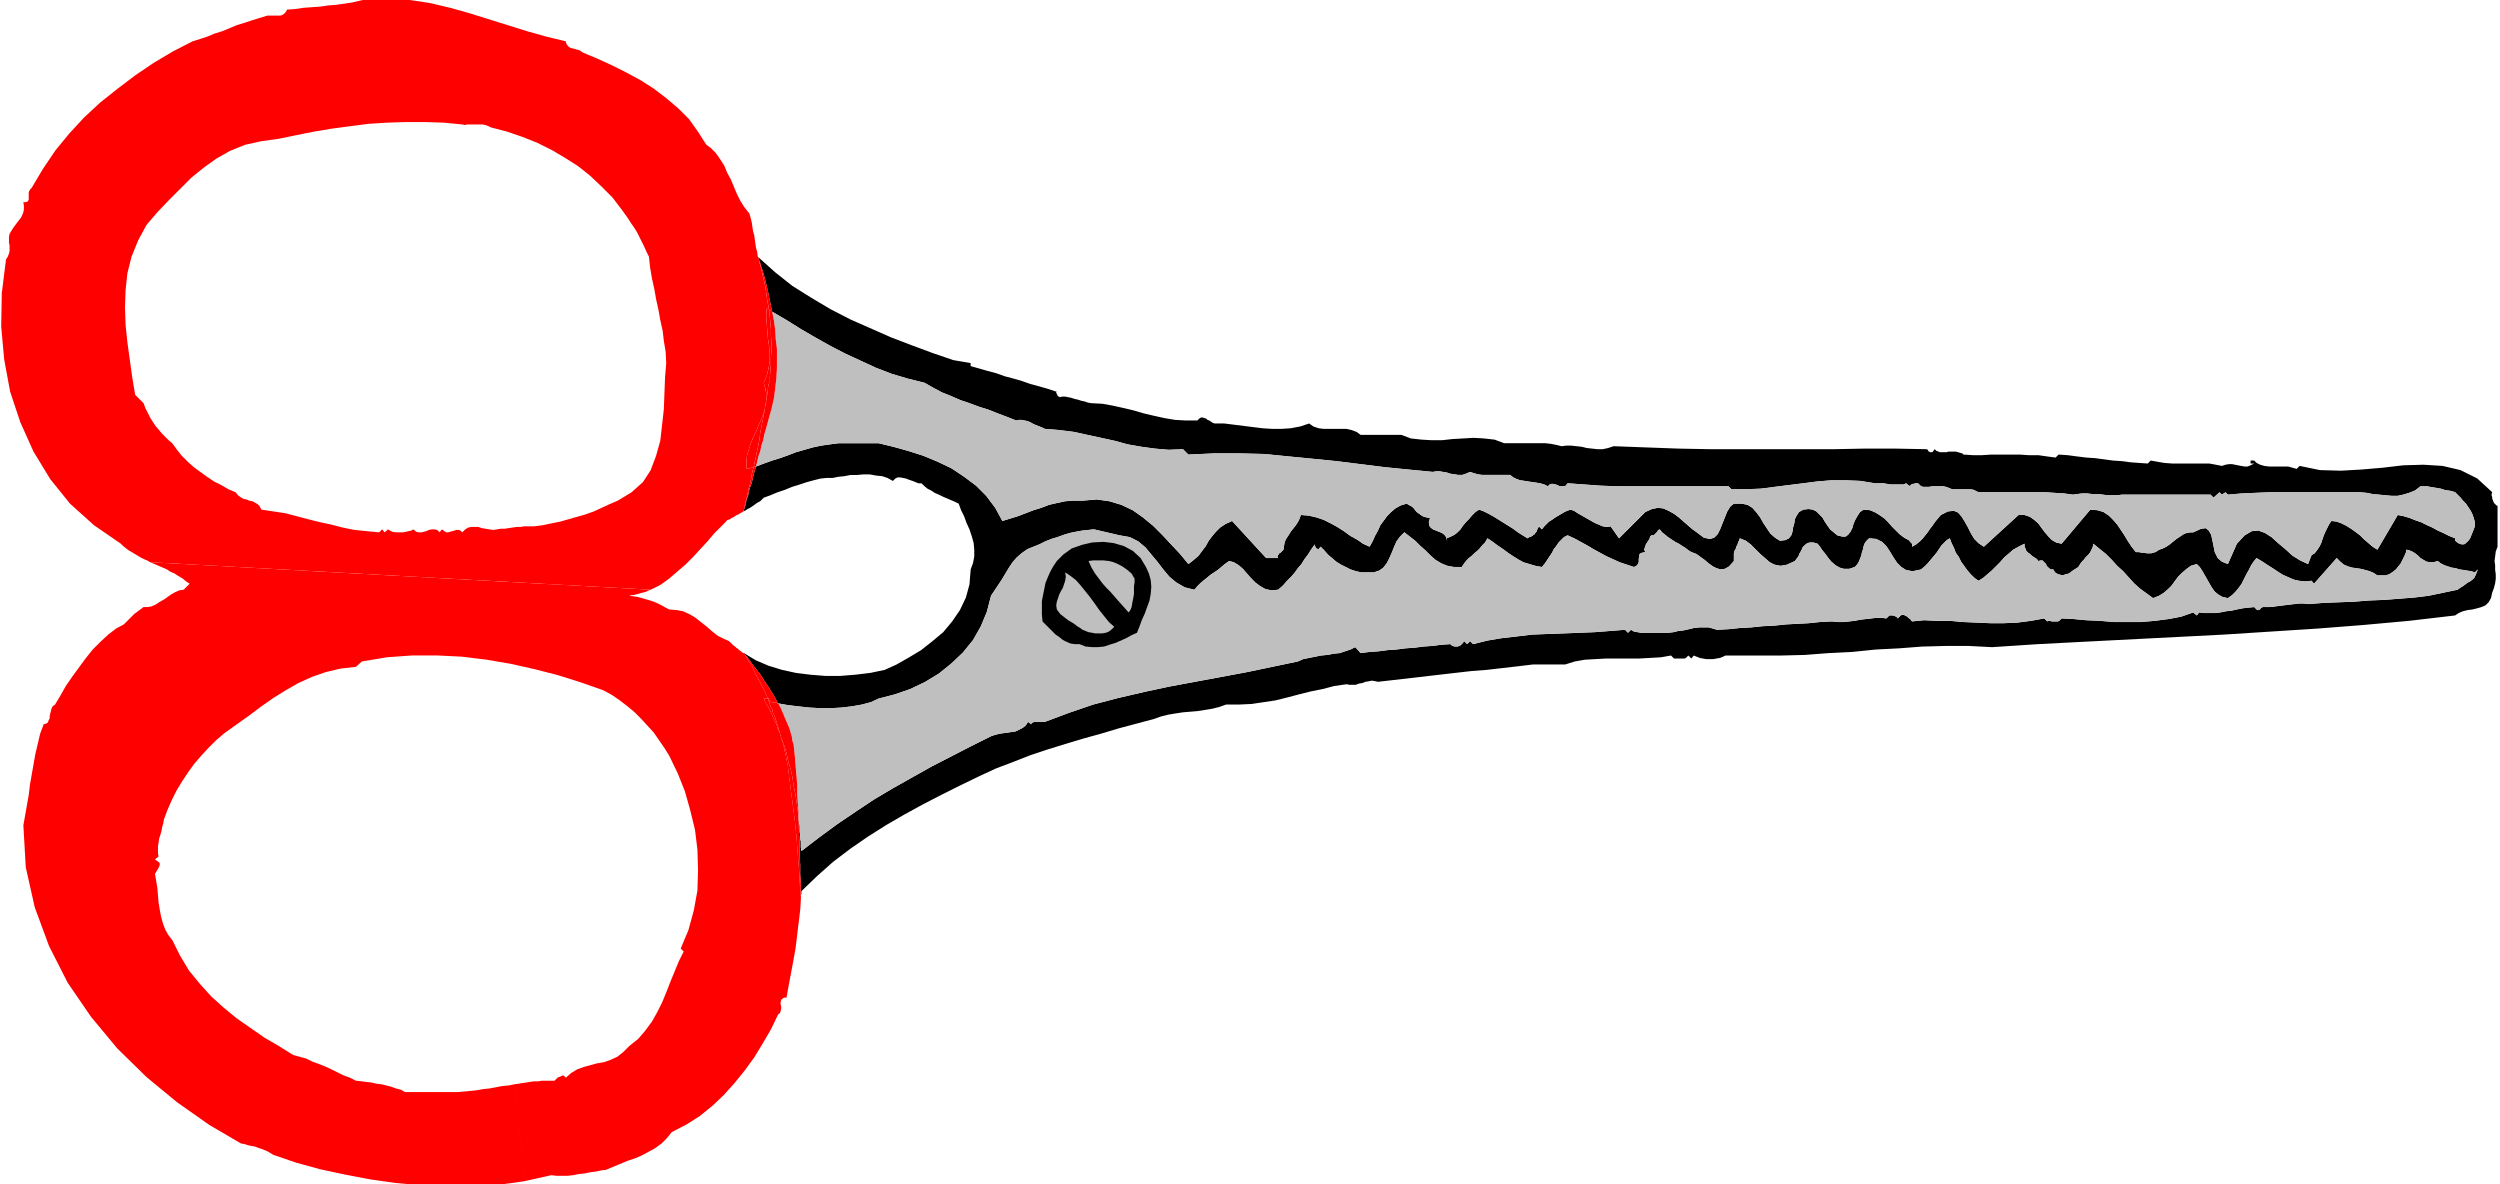 <svg xmlns="http://www.w3.org/2000/svg" width="557.333" height="264" fill-rule="evenodd" stroke-linecap="round" preserveAspectRatio="none" viewBox="0 0 4180 1980"><style>.pen1{stroke:none}.brush2{fill:#000}.brush3{fill:#bfbfbf}.brush4{fill:red}</style><path d="m4176 846-2-1-2-2-2-2-1-2-1-3-1-2v-3l-1-2v-3l1-3-25-23-28-14-30-7-32-2-34 1-34 4-35 3-35 2-35-1-34-7-5 5-7-2-7-2h-32l-8-1-7-2-6-3-4-4h-6v5h6l-6 3-5 2h-5l-6-1-5-1-5-1-5-1h-5l-6 1-6 2-10-2-11-2h-62l-13-1-12-2-11-2-5 5-14-1-14-1-15-2-15-1-15-2-15-2-15-1-16-2-15-2-15-1-5 5-15-2-14-2h-16l-15-1h-47l-16 1h-15l-16-1-2-2-4-1-3-1-4-1h-12l-3 1h-12l-1-1h-2l-1-1h-1l-2-2-1-1-4 5h-4l-1-1h-1l-1-1v-1l-1-1-1-1h-1l-52-1h-52l-51 1h-207l-53-1-54-2-54-2-9 3-9 2h-9l-9-1-9-1-8-2-9-1-9-1h-8l-8 1-8-2-10-2-9-1h-69l-16-6-18-2-17-1-17 1-18 1-18 2h-17l-17-1-18-2-16-6h-68l-7-5-8-3-9-2h-38l-8-1-9-3-7-5-15 5-16 3-15 1h-16l-16-1-16-2-16-2-16-2-16-2h-16l-3-1-3-2-3-2-3-1-2-2-3-1-3-1h-3l-3 2-3 3h-19l-18-1-18-3-18-4-17-4-17-5-17-4-18-4-17-3-19-1-5-1-6-2-5-1-6-2-5-1-6-2-5-1-5-1h-5l-4 1-1-1h-1l-1-1-1-1v-1l-1-1v-1l-1-1v-1l1-1-15-5-14-4-15-4-14-5-14-4-15-4-14-5-15-4-14-4-14-4v-5l-29-5-35-12-35-13-34-13-34-15-34-15-33-17-32-19-32-20-29-23-29-26 1 1 1 4 2 5 2 7 3 9 3 11 3 12 3 13 3 15 3 15 24 14 24 15 24 14 25 14 25 13 26 12 26 12 26 10 27 8 28 7 14 8 15 8 15 6 16 7 15 5 16 6 16 5 15 6 16 6 15 6 5-1h4l5 1 5 1 5 2 5 3 5 2 5 2 5 2 4 2 24 2 24 3 23 5 23 5 23 5 22 6 23 4 22 3 23 2 24-1 9 9 43-2h42l42 1 40 4 41 4 40 4 40 5 40 5 40 4 41 4 5-1h6l6 1 6 1 6 2 7 1 6 1h7l6-2 7-3 6 2 7 2 7 1h47l5 4 6 3 6 2 7 1 6 1 7 1 7 1 6 1 7 2 6 3 3-3 3-1h3l4 1 3 1 4 2h7l3-1 3-4 28 2 27 2 27 1h187l5 5h24l25-1 23-3 24-3 24-3 23-3 24-2h24l24 1 25 4h14l6 1 6 1h22l4-2 6 5v-1l2-1 1-1 1-1h3l2-1h5l5 5 4 1h9l6-1h18l5 1 5 2 5 2h31l5 1 4 2 4 2h112l15 1 16 1 15 2 7-1 8-1h9l8 1h9l9 1 8 1h16l8-1h148l5 5 10-9 4 4 6-4 4 4 23-2 23-1 23-1h152l11 1 10 2 11 1 10 1 11 1h10l9-2 10-3 10-4 9-7h11l5 1 6 1 6 1 6 1 6 2 6 1 6 1 6 2 4 4 5 5 4 5 5 5 4 6 4 6 3 6 2 6 2 7v7l-2 5-2 5-2 5-2 5-3 4-4 4-3 2h-5l-5-2-5-4v-4l-10-4-10-5-9-4-9-5-9-4-10-5-9-3-10-4-10-3-10-2-34 58-8-5-7-6-7-6-7-7-8-6-7-5-8-5-8-4-8-3-9-1-4 6-3 6-3 6-3 7-2 6-2 6-3 6-4 6-4 5-5 3-6 15-13-6-13-8-12-11-12-10-11-10-11-7-11-4-11 1-12 7-13 14-15 34-10-4-7-6-5-10-2-10-2-10-2-9-4-7-5-4-8 1-13 6h-5l-6 1-5 2-6 4-6 4-5 4-6 5-6 4-6 3-6 2-3 2-3 2-4 1-3 1h-8l-4-1h-4l-5-1h-5l-7-9-6-9-6-10-6-9-6-9-7-8-7-7-9-6-10-3-12-1-48 57-9-2-7-4-6-6-6-7-6-8-5-7-7-6-7-5-9-3h-10l-58 53-9-6-7-7-6-10-5-10-5-9-5-8-6-7-7-3-10 1-12 6-5 6-5 6-4 6-4 5-4 6-4 5-4 5-5 5-6 5-7 4v-5l-1-1h-1v-1l-1-1-1-1v-1l-9-5-8-6-6-6-7-7-6-7-6-6-7-5-8-5-9-4-11-1-6 4-4 6-4 7-3 7-2 7-3 6-4 5-4 3h-6l-8-2-6-5-6-5-5-7-4-6-4-7-5-5-5-5-6-3-7-1-9 1-7 4-4 6-3 6-1 7-2 7-1 7-2 6-4 5-6 3-9 1-8-5-8-7-6-9-6-9-5-9-6-8-7-8-8-5-10-2h-13l-6 5-5 8-4 10-4 10-4 10-4 8-6 6-7 2-10-2-12-9-7-5-7-6-8-7-8-7-8-6-9-5-9-4-9-1-10 2-11 5-44 44-14-20-6 1-7-1-7-3-7-3-7-4-7-4-7-4-7-4-6-4-6-2-6 2-6 3-5 3-5 3-5 3-4 3-5 3-4 4-4 4-4 5-5-5-2 4-1 2-1 3-2 2-1 2-2 1-2 2-2 1-3 1-3 2-8-5-8-5-8-6-8-5-8-5-8-5-8-5-9-5-8-4-8-3-6 4-6 6-5 6-5 5-5 6-4 6-5 5-5 4-6 3-7 3v4l-1-6-3-4-4-3-5-2-5-2-5-2-4-3-2-3-1-6 2-7-6-1-4-1-4-2-4-3-3-2-3-3-3-4-3-3-4-2-5-3-10 3-9 5-7 6-7 7-5 7-6 8-4 9-5 9-4 9-5 9-11-5-10-7-11-6-11-8-11-7-11-6-12-6-12-4-13-3-13-1-2 6-3 6-4 6-4 5-4 5-3 5-4 6-3 6-1 6-1 7-1 1-1 1-2 2-1 1-2 1-1 2-1 1-1 1v2l1 2h-20l-57-62-11 5-9 6-7 7-6 7-6 8-5 9-6 8-6 8-8 7-9 7-14-17-15-16-15-16-15-15-17-14-17-12-19-9-20-6-21-3-24 2h-15l-14 1-14 3-13 3-13 5-13 4-13 5-13 5-13 4-13 4-12-22-15-20-17-17-20-15-21-14-23-11-24-10-25-8-25-7-25-6h-67l-15 2-14 2-14 3-14 4-14 4-13 5-14 5-13 4-14 5-13 5-4 14-3 13-4 11-2 10-3 8-1 7-2 5-1 4-1 2v1l4-2 3-2 4-2 3-2 3-2 4-3 3-2 4-2 3-3 3-3 11-4 12-5 12-4 12-5 13-4 12-4 11-3 12-3 10-1h10l10-2 10-1 10-2h11l11-1h10l11 2 10 1 9 3 9 5 4-4 4-2h4l5 1 5 1 5 2 6 2 5 2 5 2h5l5 5 5 4 6 3 6 4 7 3 6 3 7 3 7 3 7 3 6 3 4 11 5 10 4 11 5 11 4 12 3 11 1 11v11l-2 11-4 11-2 25-6 22-10 21-13 19-15 18-18 15-19 15-20 12-21 12-20 9-24 5-25 3-25 2h-25l-25-2-24-3-23-5-23-7-21-9-20-12 1 2 3 3 4 5 5 7 6 8 8 10 7 11 8 12 8 13 7 13 17 3 17 2 18 2 18 1h19l17-1 17-2 17-3 15-4 13-6 27-7 26-9 25-12 23-14 21-17 19-18 17-21 13-23 10-24 7-27 6-9 6-9 6-9 6-10 6-10 6-9 7-8 8-7 10-7 10-4 10-4 10-5 10-4 10-3 11-4 10-3 10-2 11-2 10-1 9-1 43 10 17 3 14 7 12 10 10 12 10 12 10 13 10 12 12 10 14 8 16 4 5-6 5-5 6-5 5-4 6-5 6-4 6-4 6-5 6-5 7-5 8 2 8 5 7 6 7 8 7 8 7 7 8 6 9 5 10 2 11-1 8-7 7-8 7-7 6-7 5-7 6-7 5-8 6-8 5-8 7-10-1 2v1l1 1v1l1 1v1l1 1h1l1 1 1 1 4-5 6 6 6 7 7 6 7 6 8 5 8 4 8 4 9 3 9 2h21l9-3 7-5 6-8 4-8 4-9 4-10 4-9 6-8 7-7 9 7 9 7 8 8 9 8 8 8 9 8 10 6 10 4 11 2h13l4-6 4-5 4-4 5-4 4-4 5-4 4-4 4-5 5-5 4-7 9 6 8 6 9 6 8 6 9 6 8 5 9 5 10 3 10 3 11 2 5-6 4-6 4-6 4-6 3-6 4-5 4-6 4-4 5-5 6-3 11 5 11 6 11 6 10 6 11 6 11 6 11 5 11 5 12 4 12 4 4-2 2-2 2-4v-6l1-4v-3l2-2 3-1 5-1-1-2-1-2 1-3 1-3 1-3 2-3 2-3 2-3 1-4 2-2h3l2-1 1-1 1-1 2-2 1-1 1-2 1-1 2-1 4 5 5 4 5 4 6 4 6 4 6 3 6 4 5 3 5 4 5 3 8 3 7 5 7 5 7 6 7 5 6 3 7 2 7-1 7-4 8-9v-13l1-4 2-3 1-4 2-3 1-4 2-4 1-3 10 4 8 6 8 8 8 8 8 7 8 7 8 4 10 2 11-2 13-6 3-4 3-4 2-5 3-5 2-5 4-4 4-3 4-1h6l7 2 4 5 4 6 5 6 5 7 5 6 7 6 7 4 7 2h9l9-3 4-4 3-5 2-5 2-5 1-5 2-6 1-5 2-5 3-4 4-4 12 1 10 5 7 7 6 9 6 10 6 9 7 7 8 5 11 2 14-3 6-5 5-5 5-6 5-6 5-6 4-6 4-6 5-5 4-4 5-3 3 8 4 8 3 8 5 7 4 8 5 7 5 7 6 7 6 6 7 5 8-5 7-6 7-6 7-7 7-7 7-8 7-6 8-7 9-5 10-5v5l2 4 1 3 3 3 3 2 3 3 3 2 3 2 3 2 2 3 4-1h3l2 2 2 2 2 2 1 3 2 2 2 2 3 2h4l3 5 5 3 4 1 4 1 5-2 5-1 4-3 4-3 5-3 3-2 3-5 3-4 3-3 3-4 3-3 3-3 2-3 2-4 2-4 1-6 11 9 10 8 10 10 9 10 10 9 9 10 9 10 10 9 11 8 11 8 10-4 8-5 7-6 6-6 5-7 6-8 6-6 7-6 8-6 10-3 5 5 4 6 4 7 4 7 4 7 4 7 5 7 6 5 7 4 9 2 7-5 6-6 5-6 5-7 4-8 4-8 4-7 4-8 4-6 5-6 10 6 9 6 8 5 9 6 8 5 9 4 9 4 9 2 10 1 11-1 4 5 38-43 6 6 6 5 7 3 7 2 7 1 7 1 8 2 7 2 7 3 6 4h14l6-2 6-4 5-4 4-5 4-5 3-6 3-6 3-7v-4l5 1 5 2 5 3 5 4 4 4 5 3 5 3 6 1h6l7-2 5 4 6 3 6 2 6 2 7 1 6 2 7 1 6 1 7 1 6 2 5-5-2 5-2 5-2 4-3 3-4 3-4 2-4 3-4 3-5 3-4 3-24 5-24 5-24 3-25 2-26 2-25 1-25 2-26 1-25 1-26 2-7-1h-8l-8 1-9 1-8 1-8 1-8 1-8 1h-12l-1 1h-1l-1 1-1 1v1h-1l-1 1h-3l-1-1-4-4-10 1-9 1-10 2-9 2-9 1-10 2-9 1h-18l-8-1-4 5-6-5-20 7-21 4-23 3-23 2h-46l-23-2-23-1-21-2-20-1-2 2-2 2-2 1h-11l-2-1h-3l-2 1-5-5-22 4-23 3-23 1h-22l-23-1-23-1-22-2h-22l-21-1-20 2-2-2-1-2-2-1-2-2-1-1-2-1-2-1-2-1h-3l-2 1-5 5-1-1-1-2h-1l-2-1h-1l-2-1h-6l-5 5-8-1h-9l-8 1-9 1-9 1-10 2-9 1-10 1h-9l-10-1-20 1-19 2-19 1-19 1-19 2-20 1-19 2-19 1-19 2-19 1-7-2-7-2h-16l-9 1-8 2-9 2-9 1-8 2-9 1h-45l-6-1-6-1-5-3-5 5-5-5-25 2-26 2-26 1-26 1-26 1-26 1-25 3-26 3-24 4-24 6-5-5-5 5-5-5-2 3-2 2-2 2-2 1-3 1h-5l-3-1-2-1-2-2-15 1-15 2-15 1-15 2-15 1-15 2-15 1-15 2-15 1-15 2-9-10-8 4-9 3-9 3-10 1-10 2-11 1-10 2-10 2-10 2-9 4-43 9-43 9-43 8-43 8-43 8-42 9-43 10-42 11-41 14-40 15h-18l-2 1-2 1-1 2-5-4-4 6-5 4-6 3-6 3-7 1-7 1-7 1-7 1-7 2-6 2-34 17-33 17-33 17-32 18-32 18-32 19-30 20-31 21-30 22-30 23-1-6v-10l-1-5v-6l-1-5v-10l-1-6-1-5 1 20 1 20v19l1 17v16l1 14v27-7l1-1v-5l26-25 27-24 29-22 29-20 30-19 31-18 31-17 31-16 32-16 31-15 28-13 29-11 28-11 30-10 29-9 30-9 29-8 30-9 30-8 30-8 11-4 12-3 12-2 13-2 12-1 12-1 13-2 12-2 12-3 11-4h22l21-1 20-3 20-3 20-5 19-5 20-5 20-4 19-5 21-3 4 1h11l5-2 6-1 5-2 6-1 5-1 6 1 4 1 26-3 26-3 26-3 26-3 26-3 26-3 26-2 26-3 26-3 25-3h54l16-5 17-3 18-1 18-1h55l18-1 18-1 17-3 5 5h18l2-1 2-2 2-2 5 5 4-5 5 2 5 2 5 1 6 1h12l5-1 6-1 5-2 4-2h93l40-1 39-3 40-2 39-4 39-2 39-3 39-1h39l39 2 76-5 77-4 78-4 78-4 78-4 78-5 78-5 77-6 77-7 77-9 6-4 7-3 8-2 8-1 8-2 7-2 7-3 5-5 4-7 2-9 3-8 2-8 1-7v-8l-1-7v-8l-1-7 1-8 1-8 3-8v-67z" class="pen1 brush2"/><path d="m1289 682-2 12-3 11-3 11-3 10-2 10-3 9-2 10-3 8-2 9-2 8 13-5 14-5 13-4 14-5 13-5 14-4 14-4 14-3 14-2 15-2h67l25 6 25 7 25 8 24 10 23 11 21 14 20 15 17 17 15 20 12 22 13-4 13-4 13-5 13-5 13-4 13-5 13-3 14-3 14-1h15l24-2 21 3 20 6 19 9 17 12 17 14 15 15 15 16 15 16 14 17 9-7 8-7 6-8 6-8 5-9 6-8 6-7 7-7 9-6 11-5 57 62h20l-1-2v-2l1-1 1-1 1-2 2-1 1-1 2-2 1-1 1-1 1-7 1-6 3-6 4-6 3-5 4-5 4-5 4-6 3-6 2-6 13 1 13 3 12 4 12 6 11 6 11 7 11 8 11 6 10 7 11 5 5-9 4-9 5-9 4-9 6-8 5-7 7-7 7-6 9-5 10-3 5 3 4 2 3 3 3 4 3 3 3 2 4 3 4 2 4 1 6 1-2 7 1 6 2 3 4 3 5 2 5 2 5 2 4 3 3 4 1 6v-4l7-3 6-3 5-4 5-5 4-6 5-6 5-5 5-6 6-6 6-4 8 3 8 4 9 5 8 5 8 5 8 5 8 5 8 6 8 5 8 5 3-2 3-1 2-1 2-2 2-1 1-2 2-2 1-3 1-2 2-4 5 5 4-5 4-4 4-4 5-3 4-3 5-3 5-3 5-3 6-3 6-2 6 2 6 4 7 4 7 4 7 4 7 4 7 3 7 3 7 1 6-1 14 20 44-44 11-5 10-2 9 1 9 4 9 5 8 6 8 7 8 7 7 6 7 5 12 9 10 2 7-2 6-6 4-8 4-10 4-10 4-10 5-8 6-5h13l10 2 8 5 7 8 6 8 5 9 6 9 6 9 8 7 8 5 9-1 6-3 4-5 2-6 1-7 2-7 1-7 3-6 4-6 7-4 9-1 7 1 6 3 5 5 5 5 4 7 4 6 5 7 6 5 6 5 8 2h6l4-3 4-5 3-6 2-7 3-7 4-7 4-6 6-4 11 1 9 4 8 5 7 5 6 6 6 7 7 7 6 6 8 6 9 5v1l1 1 1 1v1h1l1 1v5l7-4 6-5 5-5 4-5 4-5 4-6 4-5 4-6 5-6 5-6 12-6 10-1 7 3 6 7 5 8 5 9 5 10 6 10 7 7 9 6 58-53h10l9 3 7 5 7 6 5 7 6 8 6 7 6 6 7 4 9 2 48-57 12 1 10 3 9 6 7 7 7 8 6 9 6 9 6 10 6 9 7 9h5l5 1h4l4 1h8l3-1 4-1 3-2 3-2 6-2 6-3 6-4 6-5 5-4 6-4 6-4 5-2 6-1h5l13-6 8-1 5 4 4 7 2 9 2 10 2 10 5 10 7 6 10 4 15-34 13-14 12-7 11-1 11 4 11 7 11 10 12 10 12 11 13 8 13 6 6-15 5-3 4-5 4-6 3-6 2-6 2-6 3-7 3-6 3-6 4-6 9 1 8 3 8 4 8 5 7 5 8 6 7 7 7 6 7 6 8 5 34-58 10 2 10 3 10 4 9 3 10 5 9 4 9 5 9 4 10 5 10 4v4l5 4 5 2h5l3-2 4-4 3-4 2-5 2-5 2-5 2-5v-7l-2-7-2-6-3-6-4-6-4-6-5-5-4-5-5-5-4-4-6-2-6-1-6-1-6-2-6-1-6-1-6-1-5-1h-11l-9 7-10 4-10 3-9 2h-10l-11-1-10-1-11-1-10-2-11-1h-152l-23 1-23 1-23 2-4-4-6 4-4-4-10 9-5-5h-148l-8 1h-16l-8-1-9-1h-9l-8-1h-9l-8 1-7 1-15-2-16-1-15-1h-112l-4-2-4-2-5-1h-31l-5-2-5-2-5-1h-18l-6 1h-9l-4-1-5-5h-5l-2 1h-3l-1 1-1 1-2 1v1l-6-5-4 2h-22l-6-1-6-1h-14l-25-4-24-1h-24l-24 2-23 3-24 3-24 3-23 3-25 1h-24l-5-5h-187l-27-1-27-2-28-2-3 4-3 1h-7l-4-2-3-1-4-1h-3l-3 1-3 3-6-3-7-2-6-1-7-1-7-1-6-1-7-1-6-2-6-3-5-4h-47l-7-1-7-2-6-2-7 3-6 2h-7l-6-1-7-1-6-2-6-1-6-1h-6l-5 1-41-4-40-4-40-5-40-5-40-4-41-4-40-4-42-1h-42l-43 2-9-9-24 1-23-2-22-3-23-4-22-6-23-5-23-5-23-5-24-3-24-2-4-2-5-2-5-2-5-2-5-3-5-2-5-1-5-1h-4l-5 1-15-6-16-6-15-6-16-5-16-6-15-5-16-7-15-6-15-8-14-8-28-7-27-8-26-10-26-12-26-12-25-13-25-14-24-14-24-15-24-14 3 15 2 15 1 16 2 16v33l-1 17-2 17-2 16-4 17z" class="pen1 brush3"/><path fill-rule="nonzero" d="m1326 1246-1-7-1-7-2-7-2-7-3-7-3-7-3-7-3-7-3-7-4-7 17 3 17 2 18 2 18 1h19l17-1 17-2 17-3 15-4 13-6 27-7 26-9 25-12 23-14 21-17 19-18 17-21 13-23 10-24 7-27 6-9 6-9 6-9 6-10 6-10 6-9 7-8 8-7 10-7 10-4 10-4 10-5 10-4 10-3 11-4 10-3 10-2 11-2 10-1 9-1 43 10 17 3 14 7 12 10 10 12 10 12 10 13 10 12 12 10 14 8 16 4 5-6 5-5 6-5 5-4 6-5 6-4 6-4 6-5 6-5 7-5 8 2 8 5 7 6 7 8 7 8 7 7 8 6 9 5 10 2 11-1 8-7 7-8 7-7 6-7 5-7 6-7 5-8 6-8 5-8 7-10-1 2v1l1 1v1l1 1v1l1 1h1l1 1 1 1 4-5 6 6 6 7 7 6 7 6 8 5 8 4 8 4 9 3 9 2h21l9-3 7-5 6-8 4-8 4-9 4-10 4-9 6-8 7-7 9 7 9 7 8 8 9 8 8 8 9 8 10 6 10 4 11 2h13l4-6 4-5 4-4 5-4 4-4 5-4 4-4 4-5 5-5 4-7 9 6 8 6 9 6 8 6 9 6 8 5 9 5 10 3 10 3 11 2 5-6 4-6 4-6 4-6 3-6 4-5 4-6 4-4 5-5 6-3 11 5 11 6 11 6 10 6 11 6 11 6 11 5 11 5 12 4 12 4 4-2 2-2 2-4v-6l1-4v-3l2-2 3-1 5-1-1-2-1-2 1-3 1-3 1-3 2-3 2-3 2-3 1-4 2-2h3l2-1 1-1 1-1 2-2 1-1 1-2 1-1 2-1 4 5 5 4 5 4 6 4 6 4 6 3 6 4 5 3 5 4 5 3 8 3 7 5 7 5 7 6 7 5 6 3 7 2 7-1 7-4 8-9v-13l1-4 2-3 1-4 2-3 1-4 2-4 1-3 10 4 8 6 8 8 8 8 8 7 8 7 8 4 10 2 11-2 13-6 3-4 3-4 2-5 3-5 2-5 4-4 4-3 4-1h6l7 2 4 5 4 6 5 6 5 7 5 6 7 6 7 4 7 2h9l9-3 4-4 3-5 2-5 2-5 1-5 2-6 1-5 2-5 3-4 4-4 12 1 10 5 7 7 6 9 6 10 6 9 7 7 8 5 11 2 14-3 6-5 5-5 5-6 5-6 5-6 4-6 4-6 5-5 4-4 5-3 3 8 4 8 3 8 5 7 4 8 5 7 5 7 6 7 6 6 7 5 8-5 7-6 7-6 7-7 7-7 7-8 7-6 8-7 9-5 10-5v5l2 4 1 3 3 3 3 2 3 3 3 2 3 2 3 2 2 3 4-1h3l2 2 2 2 2 2 1 3 2 2 2 2 3 2h4l3 5 5 3 4 1 4 1 5-2 5-1 4-3 4-3 5-3 3-2 3-5 3-4 3-3 3-4 3-3 3-3 2-3 2-4 2-4 1-6 11 9 10 8 10 10 9 10 10 9 9 10 9 10 10 9 11 8 11 8 10-4 8-5 7-6 6-6 5-7 6-8 6-6 7-6 8-6 10-3 5 5 4 6 4 7 4 7 4 7 4 7 5 7 6 5 7 4 9 2 7-5 6-6 5-6 5-7 4-8 4-8 4-7 4-8 4-6 5-6 10 6 9 6 8 5 9 6 8 5 9 4 9 4 9 2 10 1 11-1 4 5 38-43 6 6 6 5 7 3 7 2 7 1 7 1 8 2 7 2 7 3 6 4h14l6-2 6-4 5-4 4-5 4-5 3-6 3-6 3-7v-4l5 1 5 2 5 3 5 4 4 4 5 3 5 3 6 1h6l7-2 5 4 6 3 6 2 6 2 7 1 6 2 7 1 6 1 7 1 6 2 5-5-2 5-2 5-2 4-3 3-4 3-4 2-4 3-4 3-5 3-4 3-24 5-24 5-24 3-25 2-26 2-25 1-25 2-26 1-25 1-26 2-7-1h-8l-8 1-9 1-8 1-8 1-8 1-8 1h-12l-1 1h-1l-1 1-1 1v1h-1l-1 1h-3l-1-1-4-4-10 1-9 1-10 2-9 2-9 1-10 2-9 1h-18l-8-1-4 5-6-5-20 7-21 4-23 3-23 2h-46l-23-2-23-1-21-2-20-1-2 2-2 2-2 1h-11l-2-1h-3l-2 1-5-5-22 4-23 3-23 1h-22l-23-1-23-1-22-2h-22l-21-1-20 2-2-2-1-2-2-1-2-2-1-1-2-1-2-1-2-1h-3l-2 1-5 5-1-1-1-2h-1l-2-1h-1l-2-1h-6l-5 5-8-1h-9l-8 1-9 1-9 1-10 2-9 1-10 1h-9l-10-1-20 1-19 2-19 1-19 1-19 2-20 1-19 2-19 1-19 2-19 1-7-2-7-2h-16l-9 1-8 2-9 2-9 1-8 2-9 1h-45l-6-1-6-1-5-3-5 5-5-5-25 2-26 2-26 1-26 1-26 1-26 1-25 3-26 3-24 4-24 6-5-5-5 5-5-5-2 3-2 2-2 2-2 1-3 1h-5l-3-1-2-1-2-2-15 1-15 2-15 1-15 2-15 1-15 2-15 1-15 2-15 1-15 2-9-10-8 4-9 3-9 3-10 1-10 2-11 1-10 2-10 2-10 2-9 4-43 9-43 9-43 8-43 8-43 8-42 9-43 10-42 11-41 14-40 15h-18l-2 1-2 1-1 2-5-4-4 6-5 4-6 3-6 3-7 1-7 1-7 1-7 1-7 2-6 2-34 17-33 17-33 17-32 18-32 18-32 19-30 20-31 21-30 22-30 23-1-6v-10l-1-5v-6l-1-5v-10l-1-6-1-5v-14l-1-14-1-14v-14l-1-13-1-12-1-12-1-12-1-10-1-9h-1zm441-308 11-11 14-10 17-6 17-4 19-1 17 2 17 5 15 8 13 12 9 15 5 11 3 11 1 11-1 12-2 11-4 11-4 11-5 11-4 11-4 10-9 4-9 5-9 4-9 4-10 3-9 3-10 1h-10l-11-1-10-4h-8l-7-1-7-3-6-3-6-5-6-4-6-6-5-5-6-6-5-5-1-12v-22l2-10 2-10 2-10 4-10 4-9 5-9 6-9z" class="pen1 brush3"/><path fill-rule="nonzero" d="m1743 1038-1-11v-22l2-10 2-10 2-10 4-10 4-9 5-9 6-9 11-11 14-10 17-6 17-4 19-1 17 2 17 5 15 8 13 12 9 15 5 11 3 11 1 11-1 12-2 11-4 11-4 11-5 11-4 11-4 10-9 4-9 5-9 4-9 4-10 3-9 3-10 1h-10l-11-1-10-4h-8l-7-1-7-3-6-3-6-5-6-4-6-6-5-5-6-6-5-5v-1zm154-71v7l-1 6v13l-1 6-1 5-1 5-1 6-2 5-3 4-8-9-8-9-7-8-7-8-7-7-7-8-6-8-6-8-6-10-5-11 8-1h17l9 1 8 2 9 4 7 4 7 5 7 6 5 8zm-116-10 9 6 9 7 8 9 8 10 8 10 8 11 7 10 8 10 8 10 9 8-4 4-5 4-5 2-6 1h-12l-5-1-6-1-5-2-5-2-4-3-5-3-5-4-5-3-5-3-4-3-5-4-4-3-3-4-3-4-1-7 1-6 2-6 2-6 3-6 3-5 2-6 2-6 1-7-1-7z" class="pen1 brush2"/><path d="m1810 1053 5 2 5 2 6 1 5 1h12l6-1 5-2 5-4 4-4-9-8-8-10-8-10-7-10-8-11-8-10-8-10-8-9-9-7-9-6 1 7-1 7-2 6-2 6-3 5-3 6-2 6-2 6-1 6 1 7 3 4 3 4 4 3 5 4 4 3 5 3 5 3 5 4 5 3 4 3z" class="pen1 brush3"/><path fill-rule="nonzero" d="m1306 1233-2-7-3-6-2-7-3-7-3-6-3-7-3-6-3-6-4-6-3-7h7l-6-13-6-12-6-11-5-10-4-9-5-7-3-6-3-4-1-3-1-1-3-1-2-2-3-2-2-2-3-2-2-2-3-2-2-2-2-2-3-3-9-4-10-5-9-7-9-8-9-7-10-8-10-6-11-5-11-2-12-1-6-3-7-4-6-3-7-3-6-2-7-2-7-2-7-2-7-1-7-1 4-1h3l4-1 4-1 3-1 4-1 4-1 3-1 4-2 3-1-837-46 7 3 7 3 7 3 7 3 6 4 7 3 6 4 7 4 6 5 6 4-10 10-7 1-7 3-7 4-7 5-6 4-7 4-6 4-7 3-6 1h-7l-4 3-4 3-4 3-3 2-3 3-3 3-3 3-3 3-3 3-3 3-13 7-13 10-13 12-13 13-12 15-11 15-11 15-11 16-9 16-9 15-4 3-2 4-1 4-1 4-1 4v4l-2 4-1 3-3 2-4 1-6 16-4 17-4 17-3 17-3 17-3 17-2 17-3 17-3 17-3 17 4 70 15 67 24 65 31 61 39 57 44 53 49 48 51 42 54 38 53 31 6 1 6 2 5 1 6 1 5 2 6 2 5 2 5 2 5 3 5 3 38 13 40 11 42 9 42 8 42 6 44 4 43 2h43l43-3 43-6-17-162-10 2-11 1-10 2-11 2-10 1-11 2-10 1-11 1-11 1h-88l-7-4-8-2-8-3-8-2-8-2-9-1-8-2-9-1-8-1-9-1-10-5-11-4-10-5-10-5-11-5-10-4-11-4-10-5-11-3-11-3-24-15-24-14-23-16-23-16-22-18-21-19-19-21-18-22-15-25-13-26-7-9-5-9-4-11-3-11-2-11-2-12-1-12-1-12-2-12-2-12 2-3 1-2 2-3 1-2 1-2 1-3v-2l-1-2-3-2-4-3 6-5-1-5v-12l1-6 1-7 2-6 2-7 1-6 2-7 1-6 6-16 7-16 8-16 9-15 10-15 10-14 12-14 12-13 13-13 14-12 21-15 21-15 20-15 20-14 21-13 21-12 22-10 23-8 25-6 26-3 10-9 42-7 42-3h42l41 2 41 5 41 7 40 9 39 10 38 12 37 13 15 8 13 9 13 10 12 10 11 11 11 12 10 11 9 13 9 13 8 13 14 29 12 30 9 32 8 33 4 33 1 34-1 34-6 33-9 33-13 31 5 5-8 16-7 17-7 17-7 18-7 17-8 16-9 16-11 15-12 14-15 12-10 10-10 8-11 5-11 4-12 2-11 3-11 3-11 4-10 6-9 8-2-2-1-1-2-1-2 1-2 1-3 1-2 1-2 2-1 1-2 2h-21l-6 1h-7l-7 1-6 1-7 1-6 1-7 1 17 162 4-1 5-1 4-1 5-1 4-1 5-1 4-1 5-1 4-1 5-1 8 1h19l9-1 10-2 10-1 9-2 9-1 9-2 8-1 12-5 12-5 12-5 12-4 12-5 11-6 11-6 11-8 9-9 8-10 25-13 22-14 21-17 19-18 18-20 17-21 16-22 14-23 14-24 12-25 3-2 1-3 1-4v-4l-1-4v-3l1-4 2-2 3-2h4l3-17 3-16 3-16 3-16 3-17 2-16 2-17 2-16 2-17 1-17v-4l-1-9-1-16-1-20-2-24-2-27-3-30-4-31-4-31-4-32-1-4-1-5-1-5-1-5-1-4-1-5-1-4-1-5-2-4-1-5z" class="pen1 brush4"/><path fill-rule="nonzero" d="m1215 870 3-1 3-1 2-2 3-1 3-2 3-2 3-1 3-2 2-1 3-2v-1l1-2 1-5 1-6 2-7 2-8 2-10 3-11 2-12 3-12h-1l-1 1h-3l-1 1h-2l-1 1h-3v-11l1-11 3-10 3-10 4-10 5-10 4-10 4-9 4-10 3-10v-3l1-1v-5l1-1v-17l-1-3v-3l-1-3-1-3-1-4 5-12 3-12 2-12v-13l-1-12-2-13-1-13-1-12-1-13 1-12h1l1 1h1v1h1l-3-15-2-14-2-13-3-12-2-10-2-8-2-7-1-5-1-4-1-1-1-8-2-7-1-7-1-7-1-7-2-7-1-7-1-7-2-8-2-7-8-10-7-11-6-12-5-12-5-12-6-11-5-12-7-11-7-10-9-9-148 104 5 7 5 7 5 8 5 7 5 8 4 8 4 8 4 8 4 9 4 8 2 18 3 18 4 18 3 17 4 18 3 17 4 18 2 17 3 18 1 19-2 24-1 26-1 27-3 27-3 26-7 25-9 24-13 20-19 17-23 14-14 6-13 6-13 6-14 5-14 4-14 4-14 4-15 3-14 3-15 2h-17l-6 1h-6l-7 1-7 1-6 1h-7l-6 1-6 1-7-1-6-1-6-1-6-2h-12l-5 1-5 3-5 5-3-3-3-1h-4l-3 1-4 1-3 1-4 1h-3l-3-2-4-3-4 5-4-4-5-1h-4l-5 1-4 2-4 1-4 1h-5l-4-1-5-4-3 2-5 1-4 1-5 1h-13l-5-1-4-2-3-2-6 5-4-5-5 5-21-2-20-2-20-4-19-5-19-4-20-5-19-5-19-5-20-3-20-3-3-6-3-3-5-3-4-2-5-1-5-2-5-1-5-3-4-3-4-5-12-5-12-7-12-6-12-8-11-8-11-8-10-9-10-10-8-10-8-11-6-5-5-5-6-6-5-6-6-7-4-6-5-8-4-8-4-8-3-8-14-14-5-30-4-29-4-29-3-29-1-29 1-29 3-28 7-28 11-27 14-26 18-21 19-20 19-19 19-19 21-17 21-15 23-13 25-10 27-6 29-4 29-6 30-6 30-5 30-4 31-4 31-2 32-1h31l32 1 31 3 4 1 4-1h26l5 1 5 2 4 2 27 7 26 9 25 10 24 12 22 13 22 14 20 16 19 18 18 18 16 21 148-104-1-1h-1v-1h-1l-1-1-1-1h-1v-1h-1l-14-22-15-21-18-18-20-17-21-16-22-14-24-13-24-12-24-11-24-10-3-2-3-2-4-1-3-1-4-1-4-1-3-2-2-2-2-3-1-4-33-8-32-9-32-10-32-10-32-10-32-9-34-8-33-5-35-2h-36l-13 3-13 3-13 2-14 2-13 1-14 2-14 1-14 1-13 2-14 1-2 4-3 3-3 2-3 1h-22l-13 4-13 4-12 4-13 4-12 5-12 5-13 4-12 5-12 4-13 4-33 17-32 19-31 21-29 22-29 23-27 25-25 27-23 28-21 31-19 32-2 2-2 3-1 3v12l-2 3-3 1h-4l1 6v6l-1 5-2 5-2 4-4 5-3 4-3 4-3 4-3 5-3 5-1 5v10l1 4v10l-1 4-2 5-3 5-7 56-1 56 5 55 10 54 17 51 22 49 28 46 33 41 40 36 45 31 4 4 5 4 4 3 5 3 5 3 5 3 5 3 6 3 5 2 5 3 837 46 16-8 14-10 14-12 14-12 13-13 12-13 12-13 11-13 11-11 10-10z" class="pen1 brush4"/><path d="M1278 682h1v-2l1-1v-4l1-1v-4 3l-1 1v5l-1 1v3z" class="pen1 brush4"/><path fill-rule="nonzero" d="M1243 855v-1l1-2 1-4 2-5 1-7 3-8 2-10 4-11 3-13 4-14h-3v1h-1l-3 12-2 12-3 11-2 10-2 8-2 7-1 6-1 5-1 2v1zm43 313 1 5h1l1 1h3l2 1h4l2 1h1l-7-13-8-13-8-12-7-11-8-10-6-8-5-7-4-5-3-3-1-2 1 1 1 3 3 4 3 6 5 7 4 9 5 10 6 11 6 12 6 13h3z" class="pen1 brush4"/><path d="m1291 521-3-15-3-15-3-13-3-12-3-11-3-9-2-7-2-5-1-4-1-1 1 1 1 4 1 5 2 7 2 8 2 10 3 12 2 13 2 14 3 15h1v1h1l1 1h1l1 1zm15 712 1 5 2 4 1 5 1 4 1 5 1 4 1 5 1 5 1 5 1 4 4 32 4 31 4 31 3 30 2 27 2 24 1 20 1 16 1 9v4-27l-1-14v-16l-1-17v-19l-1-20-1-20-1-14-2-14-2-14-3-14-2-14-3-14-4-13-3-14-4-13-5-13z" class="pen1 brush4"/><path fill-rule="nonzero" d="M1248 784h3l1-1h2l1-1h3l1-1h1l2-9 2-9 2-10 2-9 2-10 1-10 2-10 2-10 2-11 2-10-3 10-4 10-4 9-4 10-5 10-4 10-3 10-3 10-1 11v11z" class="pen1 brush4"/><path d="M1285 517v1-1h-1l-1-1h-1l-1 12 1 13 1 12 1 13 2 13 1 12v13l-2 12-3 12-5 12 1 4 1 3 1 3v3l1 3v14l1-3v-4l1-4v-4l1-4v-3l1-4 1-4v-4l1-3 1-12 1-12v-12l1-12v-12l-1-12v-11l-1-11-1-11-1-10z" class="pen1 brush4"/><path fill-rule="nonzero" d="M1286 632v8l-1 4-1 4v3l-1 4v4l-1 4v4l-1 3v4l-1 1v4l-1 1v3l-2 10-2 11-2 10-2 10-1 10-2 10-2 9-2 10-2 9-2 9h1v-1h3l2-8 2-9 3-8 2-10 3-9 2-10 3-10 3-11 3-11 3-11 4-17 2-16 2-17 1-17v-33l-2-16-1-16-2-15-3-15-1-1h-1l-1-1h-1v-1h-1l1 10 1 11 1 11v11l1 12v12l-1 12v12l-1 12-1 12z" class="pen1 brush4"/><path d="m1277 1168 3 7 4 6 3 6 3 6 3 7 3 6 3 7 2 7 3 6 2 7-2-7-2-7-2-7-2-6-2-7-3-6-2-7-3-6-2-6-2-6h-7z" class="pen1 brush4"/><path d="M1286 1168h-2l2 6 2 6 3 6 2 7 3 6 2 7 2 6 2 7 2 7 2 7 5 13 4 13 3 14 4 13 3 14 2 14 3 14 2 14 2 14 1 14v-14l-1-14-1-14v-14l-1-13-1-12-1-12-1-12-1-10-1-9-2-7-1-7-2-7-2-7-3-7-3-7-3-7-3-7-3-7-4-7h-1l-2-1h-4l-2-1h-3l-1-1h-1v-5z" class="pen1 brush4"/><path d="m1896 966-4-7-7-6-7-5-7-4-9-4-8-2-9-1h-17l-8 1 5 11 6 10 6 8 6 8 7 8 7 7 7 8 7 8 8 9 8 9 3-4 2-5 1-6 1-5 1-5 1-6v-13l1-6v-7z" class="pen1 brush3"/></svg>
